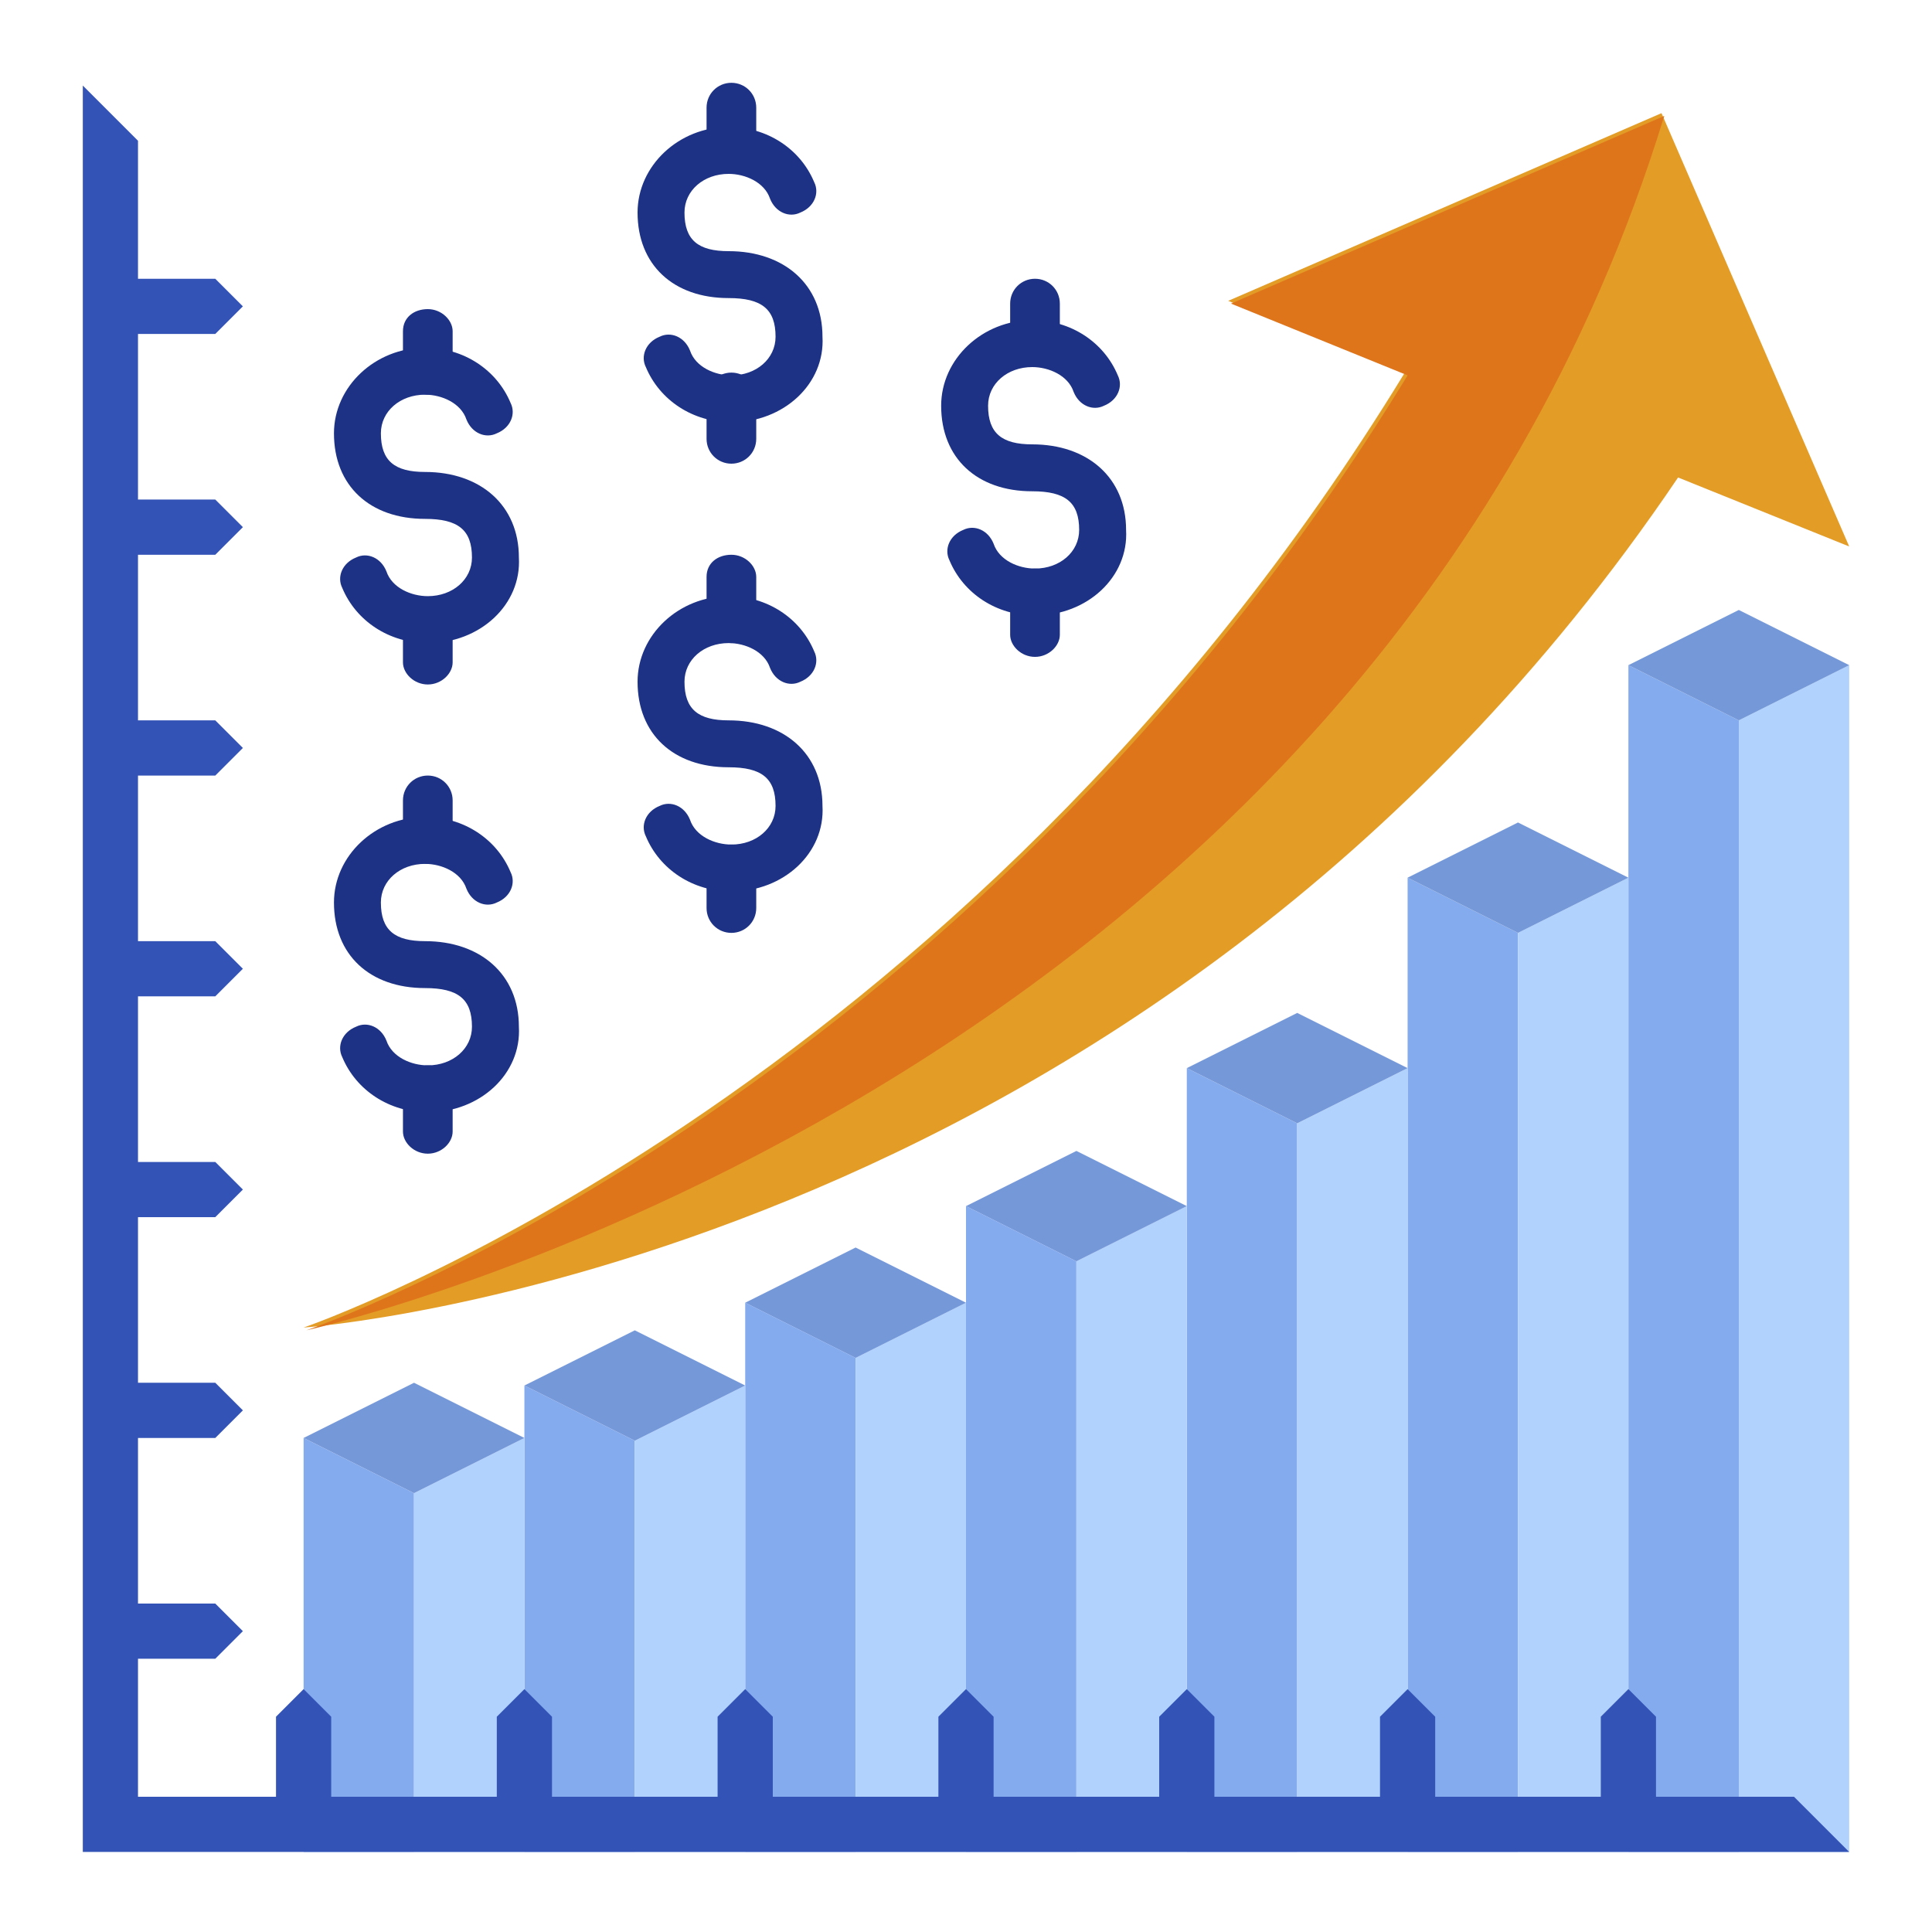 <svg width="70" height="70" viewBox="0 0 70 70" fill="none" xmlns="http://www.w3.org/2000/svg">
<path d="M59 67.1H63V26.1L59 24.1V67.1Z" fill="#85ABEF"/>
<path d="M63 67.1H67V24.1L63 26.1V67.1Z" fill="#B0D2FC"/>
<path d="M67 24.1L63 26.1L59 24.1L63 22.1L67 24.1Z" fill="#7598D9"/>
<path d="M51 67.1H55V33.8L51 31.8V67.1Z" fill="#85ABEF"/>
<path d="M55 67.1H59V31.8L55 33.8V67.1Z" fill="#B0D2FC"/>
<path d="M59 31.8L55 33.8L51 31.8L55 29.8L59 31.8Z" fill="#7598D9"/>
<path d="M43 67.1H47V40.7L43 38.7V67.1Z" fill="#85ABEF"/>
<path d="M47 67.1H51V38.7L47 40.7V67.1Z" fill="#B0D2FC"/>
<path d="M51 38.7L47 40.7L43 38.7L47 36.7L51 38.7Z" fill="#7598D9"/>
<path d="M35 67.1H39V45.7L35 43.7V67.1Z" fill="#85ABEF"/>
<path d="M39 67.1H43V43.7L39 45.7V67.1Z" fill="#B0D2FC"/>
<path d="M43 43.7L39 45.7L35 43.7L39 41.7L43 43.7Z" fill="#7598D9"/>
<path d="M27 67.1H31V49.2L27 47.2V67.1Z" fill="#85ABEF"/>
<path d="M31 67.1H35V47.2L31 49.2V67.1Z" fill="#B0D2FC"/>
<path d="M35 47.2L31 49.2L27 47.2L31 45.2L35 47.2Z" fill="#7598D9"/>
<path d="M19 67.1H23V52.2L19 50.2V67.1Z" fill="#85ABEF"/>
<path d="M23 67.1H27V50.2L23 52.2V67.1Z" fill="#B0D2FC"/>
<path d="M27 50.2L23 52.2L19 50.2L23 48.2L27 50.2Z" fill="#7598D9"/>
<path d="M11 67.1H15V54.1L11 52.1V67.1Z" fill="#85ABEF"/>
<path d="M15 67.1H19V52.1L15 54.1V67.1Z" fill="#B0D2FC"/>
<path d="M19 52.1L15 54.1L11 52.1L15 50.1L19 52.1Z" fill="#7598D9"/>
<path d="M15.5 23.3C14.1 23.3 12.9 22.5 12.4 21.3C12.2 20.9 12.4 20.4 12.9 20.2C13.3 20 13.8 20.2 14 20.7C14.2 21.3 14.9 21.6 15.5 21.6C16.4 21.6 17.1 21 17.1 20.2C17.1 19.2 16.6 18.8 15.4 18.8C13.4 18.8 12.1 17.6 12.1 15.7C12.1 14 13.6 12.6 15.4 12.6C16.8 12.6 18 13.4 18.5 14.6C18.7 15 18.5 15.5 18 15.7C17.6 15.9 17.1 15.7 16.9 15.2C16.7 14.6 16 14.3 15.4 14.3C14.5 14.3 13.8 14.9 13.8 15.7C13.8 16.7 14.3 17.1 15.4 17.1C17.4 17.1 18.8 18.3 18.8 20.2C18.9 21.9 17.4 23.3 15.5 23.3Z" fill="#1D3285"/>
<path d="M15.5 14.3C15 14.3 14.6 13.9 14.6 13.5V12C14.6 11.5 15 11.2 15.5 11.2C16 11.2 16.4 11.6 16.4 12V13.5C16.4 13.9 16 14.3 15.5 14.3Z" fill="#1D3285"/>
<path d="M15.5 24.8C15 24.8 14.6 24.4 14.6 24V22.5C14.6 22 15 21.7 15.5 21.7C16 21.7 16.4 22.1 16.4 22.5V24C16.4 24.4 16 24.8 15.5 24.8Z" fill="#1D3285"/>
<path d="M26.5 15.3C25.1 15.3 23.9 14.5 23.4 13.3C23.2 12.9 23.4 12.4 23.9 12.2C24.3 12 24.8 12.2 25 12.7C25.2 13.3 25.9 13.6 26.5 13.6C27.4 13.6 28.1 13 28.1 12.2C28.1 11.2 27.6 10.8 26.4 10.8C24.4 10.8 23.1 9.6 23.1 7.7C23.1 6 24.6 4.6 26.4 4.6C27.8 4.6 29 5.4 29.5 6.6C29.7 7 29.5 7.5 29 7.7C28.6 7.9 28.1 7.7 27.9 7.2C27.7 6.6 27 6.3 26.4 6.3C25.5 6.3 24.8 6.9 24.8 7.7C24.8 8.7 25.3 9.1 26.4 9.1C28.4 9.1 29.8 10.3 29.8 12.2C29.9 13.9 28.4 15.3 26.5 15.3Z" fill="#1D3285"/>
<path d="M26.5 6.3C26 6.3 25.6 5.9 25.6 5.4V3.9C25.6 3.4 26 3 26.5 3C27 3 27.4 3.4 27.4 3.9V5.4C27.4 5.9 27 6.3 26.5 6.3Z" fill="#1D3285"/>
<path d="M26.5 16.8C26 16.8 25.6 16.4 25.6 15.9V14.4C25.6 13.9 26 13.5 26.5 13.5C27 13.5 27.4 13.9 27.4 14.4V15.9C27.4 16.4 27 16.8 26.5 16.8Z" fill="#1D3285"/>
<path d="M37.5 22.3C36.1 22.3 34.9 21.5 34.4 20.3C34.2 19.9 34.4 19.4 34.9 19.2C35.3 19 35.8 19.2 36 19.7C36.2 20.3 36.9 20.6 37.5 20.6C38.4 20.6 39.1 20 39.1 19.2C39.1 18.2 38.6 17.8 37.4 17.8C35.4 17.8 34.1 16.6 34.1 14.7C34.1 13 35.6 11.6 37.4 11.6C38.8 11.6 40 12.4 40.5 13.6C40.7 14 40.5 14.5 40 14.7C39.6 14.9 39.1 14.7 38.9 14.2C38.7 13.6 38 13.3 37.4 13.3C36.5 13.3 35.8 13.9 35.8 14.7C35.8 15.7 36.3 16.1 37.4 16.1C39.4 16.1 40.8 17.3 40.8 19.2C40.9 20.9 39.4 22.3 37.5 22.3Z" fill="#1D3285"/>
<path d="M37.5 13.3C37 13.3 36.6 12.9 36.6 12.5V11C36.6 10.5 37 10.1 37.5 10.1C38 10.1 38.4 10.5 38.4 11V12.5C38.4 12.9 38 13.3 37.5 13.3Z" fill="#1D3285"/>
<path d="M37.5 23.8C37 23.8 36.6 23.4 36.6 23V21.5C36.6 21 37 20.6 37.5 20.6C38 20.6 38.4 21 38.4 21.5V23C38.4 23.4 38 23.8 37.5 23.8Z" fill="#1D3285"/>
<path d="M26.5 32.3C25.1 32.3 23.9 31.5 23.4 30.3C23.2 29.9 23.4 29.4 23.9 29.2C24.3 29 24.8 29.2 25 29.7C25.2 30.3 25.9 30.6 26.5 30.6C27.4 30.6 28.1 30 28.1 29.2C28.1 28.2 27.6 27.8 26.4 27.8C24.4 27.8 23.1 26.6 23.1 24.7C23.1 23 24.6 21.6 26.4 21.6C27.8 21.6 29 22.4 29.5 23.6C29.7 24 29.5 24.5 29 24.7C28.6 24.9 28.1 24.7 27.9 24.2C27.7 23.6 27 23.3 26.4 23.3C25.5 23.3 24.8 23.9 24.8 24.7C24.8 25.7 25.3 26.1 26.4 26.1C28.4 26.1 29.8 27.3 29.8 29.2C29.9 30.9 28.4 32.3 26.5 32.3Z" fill="#1D3285"/>
<path d="M26.5 23.3C26 23.3 25.6 22.9 25.6 22.4V20.9C25.6 20.4 26 20.1 26.5 20.1C27 20.1 27.4 20.5 27.4 20.9V22.4C27.4 22.9 27 23.3 26.5 23.3Z" fill="#1D3285"/>
<path d="M26.5 33.8C26 33.8 25.6 33.4 25.6 32.9V31.4C25.6 30.9 26 30.6 26.5 30.6C27 30.6 27.4 31 27.4 31.4V32.9C27.4 33.4 27 33.8 26.5 33.8Z" fill="#1D3285"/>
<path d="M15.5 40.3C14.1 40.3 12.9 39.5 12.4 38.3C12.2 37.9 12.4 37.4 12.9 37.2C13.3 37 13.8 37.2 14 37.7C14.2 38.3 14.9 38.6 15.5 38.6C16.4 38.6 17.1 38 17.1 37.2C17.1 36.2 16.6 35.8 15.4 35.8C13.4 35.8 12.1 34.6 12.1 32.7C12.1 31 13.6 29.6 15.4 29.6C16.8 29.6 18 30.4 18.5 31.6C18.7 32 18.5 32.5 18 32.7C17.6 32.9 17.1 32.7 16.9 32.2C16.7 31.6 16 31.3 15.4 31.3C14.5 31.3 13.8 31.9 13.8 32.7C13.8 33.7 14.3 34.1 15.4 34.1C17.4 34.1 18.8 35.3 18.8 37.2C18.9 38.9 17.4 40.3 15.5 40.3Z" fill="#1D3285"/>
<path d="M15.5 31.3C15 31.3 14.6 30.9 14.6 30.5V29C14.6 28.5 15 28.1 15.5 28.1C16 28.1 16.4 28.5 16.4 29V30.5C16.4 30.9 16 31.3 15.5 31.3Z" fill="#1D3285"/>
<path d="M15.5 41.8C15 41.8 14.6 41.4 14.6 41V39.5C14.6 39 15 38.6 15.5 38.6C16 38.6 16.4 39 16.4 39.5V41C16.4 41.4 16 41.8 15.5 41.8Z" fill="#1D3285"/>
<path d="M67 19.8L60.2 4.1L44.5 10.9L50.9 13.5C34.7 40 11 48.1 11 48.1C11 48.1 41.4 46 60.8 17.3L67 19.8Z" fill="#E39C26"/>
<path d="M60.3 4.2C44.6 11 44.6 11 44.6 11L51 13.6C34.8 40.1 11.1 48.2 11.1 48.2C11.1 48.2 49.4 39.7 60.3 4.2Z" fill="#DF751B"/>
<path d="M5 65.1V5.1L3 3.1V67.1H67L65 65.1H5Z" fill="#3353B6"/>
<path d="M7.8 28.1H4V26.1H7.8L8.8 27.1L7.8 28.1Z" fill="#3353B6"/>
<path d="M7.8 20.1H4V18.1H7.8L8.8 19.1L7.8 20.1Z" fill="#3353B6"/>
<path d="M7.8 12.1H4V10.1H7.8L8.8 11.1L7.8 12.1Z" fill="#3353B6"/>
<path d="M7.8 60.1H4V58.1H7.8L8.8 59.1L7.8 60.1Z" fill="#3353B6"/>
<path d="M7.8 52.1H4V50.1H7.8L8.8 51.1L7.8 52.1Z" fill="#3353B6"/>
<path d="M7.8 44.1H4V42.1H7.8L8.8 43.1L7.8 44.1Z" fill="#3353B6"/>
<path d="M7.8 36.1H4V34.1H7.8L8.8 35.1L7.8 36.1Z" fill="#3353B6"/>
<path d="M28 62.2V66H26V62.2L27 61.2L28 62.2Z" fill="#3353B6"/>
<path d="M20 62.2V66H18V62.2L19 61.2L20 62.2Z" fill="#3353B6"/>
<path d="M12 62.2V66H10V62.2L11 61.2L12 62.2Z" fill="#3353B6"/>
<path d="M60 62.2V66H58V62.2L59 61.2L60 62.2Z" fill="#3353B6"/>
<path d="M52 62.2V66H50V62.2L51 61.2L52 62.2Z" fill="#3353B6"/>
<path d="M44 62.2V66H42V62.2L43 61.2L44 62.2Z" fill="#3353B6"/>
<path d="M36 62.2V66H34V62.2L35 61.2L36 62.2Z" fill="#3353B6"/>
</svg>
